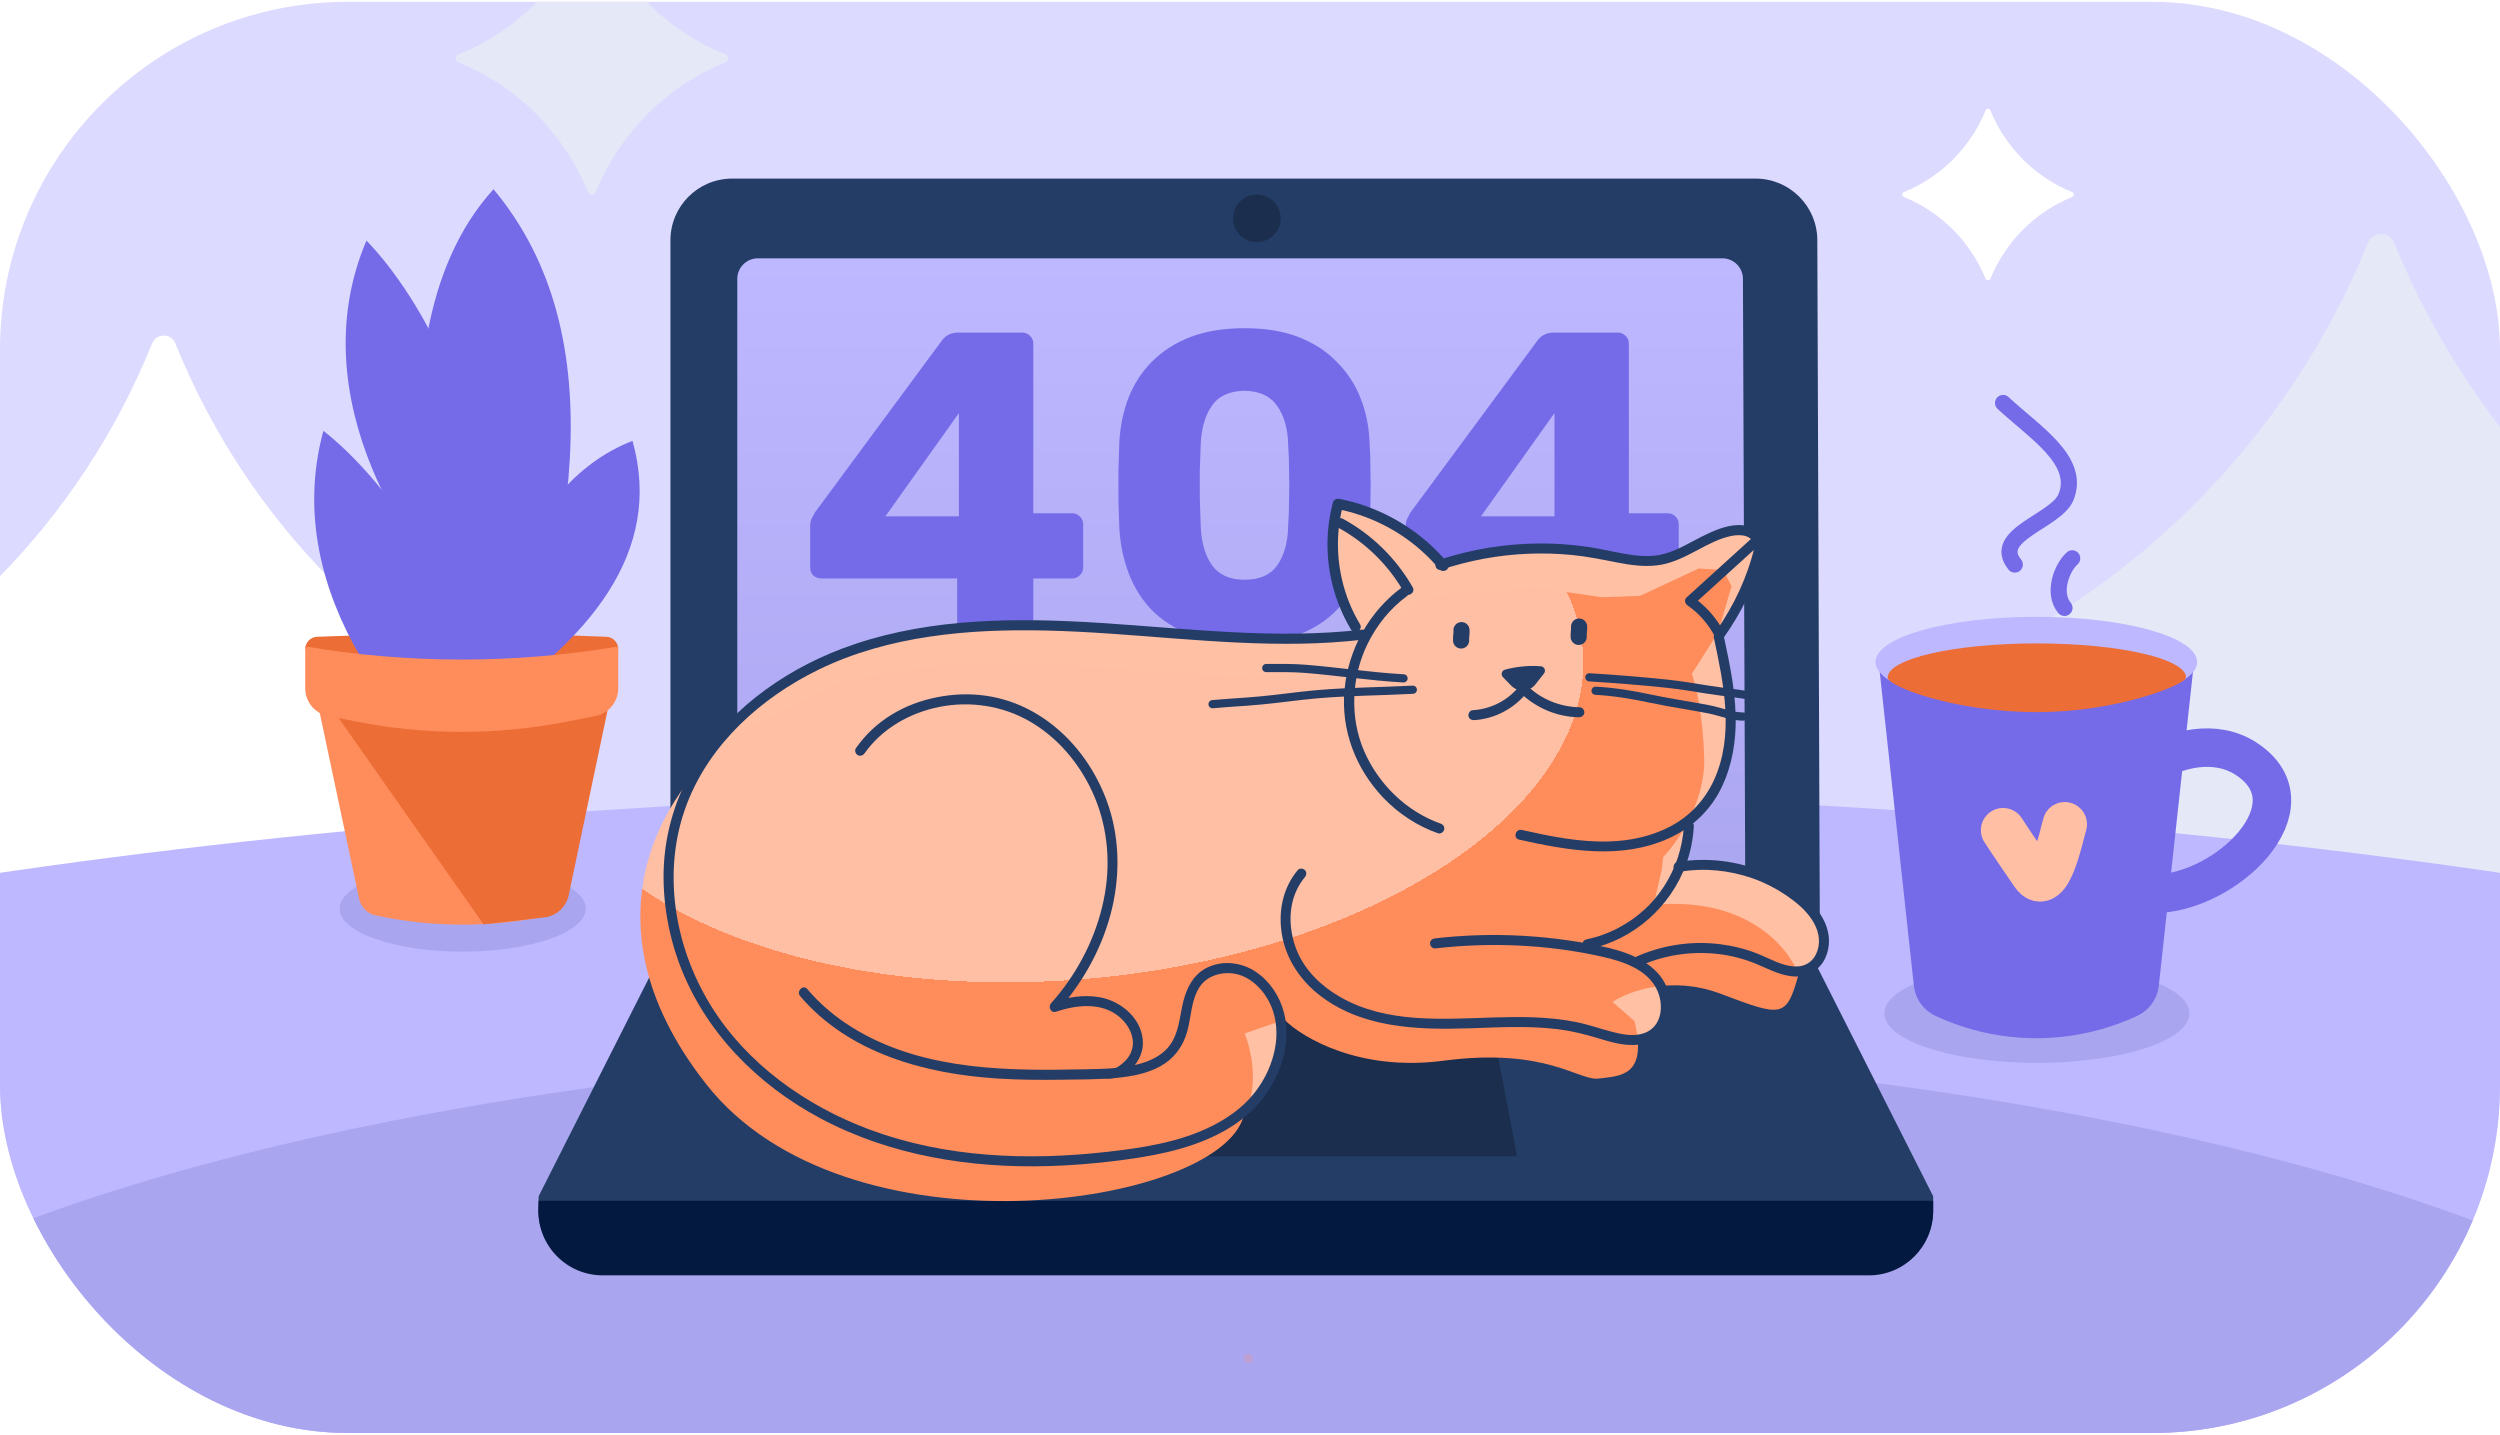 <svg width="690" height="396" viewBox="0 0 690 396" fill="none" xmlns="http://www.w3.org/2000/svg">
<g clip-path="url(#clip0_6543_22158)">
<rect y="0.5" width="690" height="395" rx="96" fill="#DDDAFF"/>
<path d="M549.356 76.925C549.119 77.507 548.255 77.507 548.019 76.925C543.849 66.673 535.711 58.535 525.459 54.366C524.878 54.129 524.878 53.265 525.459 53.029C535.711 48.859 543.849 40.721 548.019 30.469C548.255 29.888 549.119 29.888 549.356 30.469C553.525 40.721 561.663 48.859 571.915 53.029C572.497 53.265 572.497 54.129 571.915 54.366C561.663 58.535 553.525 66.673 549.356 76.925Z" fill="white"/>
<path d="M48.373 317.906C47.248 320.7 43.136 320.7 42.011 317.906C22.167 268.653 -16.562 229.557 -65.353 209.525C-68.121 208.389 -68.12 204.238 -65.353 203.102C-16.562 183.07 22.167 143.974 42.011 94.721C43.136 91.927 47.248 91.927 48.373 94.721C68.217 143.974 106.946 183.07 155.737 203.102C158.504 204.238 158.504 208.389 155.737 209.525C106.946 229.557 68.217 268.653 48.373 317.906Z" fill="white"/>
<path d="M164.432 53.005C164.056 53.928 162.684 53.928 162.308 53.005C155.687 36.724 142.764 23.801 126.483 17.18C125.56 16.804 125.56 15.432 126.483 15.056C142.764 8.435 155.687 -4.488 162.308 -20.769C162.684 -21.692 164.056 -21.692 164.432 -20.769C171.053 -4.488 183.976 8.435 200.257 15.056C201.18 15.432 201.18 16.804 200.257 17.18C183.976 23.801 171.053 36.724 164.432 53.005Z" fill="#E5E8F7"/>
<path d="M660.754 314.381C659.494 317.479 654.892 317.479 653.632 314.381C631.421 259.77 588.071 216.42 533.46 194.209C530.362 192.949 530.362 188.347 533.46 187.087C588.071 164.876 631.421 121.526 653.632 66.914C654.892 63.817 659.494 63.817 660.754 66.914C682.965 121.526 726.315 164.876 780.927 187.087C784.024 188.347 784.024 192.949 780.927 194.209C726.315 216.42 682.965 259.77 660.754 314.381Z" fill="#E5E8F7"/>
<ellipse cx="345" cy="358.138" rx="628.035" ry="140.306" fill="#BDB8FF"/>
<ellipse cx="344.999" cy="421.609" rx="436.507" ry="133.624" fill="#AAA5EF"/>
<path d="M170.637 179.164C141.957 182.862 112.921 182.862 84.241 179.164C84.241 177.326 85.696 175.817 87.533 175.751L127.439 174.316L167.345 175.751C169.182 175.817 170.637 177.326 170.637 179.164Z" fill="#EC6D36"/>
<ellipse cx="33.964" cy="11.879" rx="33.964" ry="11.879" transform="matrix(-1 0 0 1 161.664 238.896)" fill="#AAA5EF"/>
<path d="M133.933 219.369C113.813 205.075 76.711 164.971 89.256 118.905C105.178 131.272 136.404 168.679 133.933 219.369Z" fill="#756BE9"/>
<path d="M131.807 171.993C113.807 155.108 82.473 110.353 101.137 66.409C115.239 80.816 141.116 122.104 131.807 171.993Z" fill="#756BE9"/>
<path d="M134.253 220.851C124.077 187.336 97.131 95.176 136.209 52.223C169.973 92.682 159.273 153.795 134.253 220.851Z" fill="#756BE9"/>
<path d="M130.429 197.755C133.556 178.979 142.149 134.221 174.572 121.682C183.173 152.273 162.834 176.931 130.429 197.755Z" fill="#756BE9"/>
<path d="M170.562 179.397C142.565 187.576 112.618 187.571 84.591 179.493L99.118 248.075C99.605 250.374 101.4 252.172 103.699 252.663C119.513 256.044 135.875 256.047 151.69 252.665C153.995 252.173 155.791 250.366 156.271 248.059L170.562 179.397Z" fill="#FF8D5C"/>
<path d="M167.688 196.052L156.962 247.063C156.271 250.35 153.553 252.824 150.216 253.204L133.454 255.114L91.578 195.503L97.2 194.684L167.688 196.052Z" fill="#EC6D36"/>
<path d="M170.637 178.419C142.041 183.248 112.837 183.248 84.241 178.419V189.969C84.241 193.695 86.879 196.9 90.536 197.618L98.505 199.181C117.612 202.929 137.266 202.929 156.373 199.181L164.342 197.618C167.999 196.9 170.637 193.695 170.637 189.969V178.419Z" fill="#FF8D5C"/>
<g clip-path="url(#clip1_6543_22158)">
<path d="M493.841 251.589L533.554 330.158V333.927C533.554 343.336 525.927 350.963 516.519 350.963H165.609C156.027 350.963 148.33 343.063 148.579 333.485L148.666 330.158L188.379 251.589H493.841Z" fill="#243D66"/>
<path d="M301.799 272.395H409.812L418.72 319.164H292.891L301.799 272.395Z" fill="#1B2E4D"/>
<path d="M484.543 49.292H202.075C192.666 49.292 185.039 56.919 185.039 66.328V251.307C185.039 260.63 192.534 268.222 201.857 268.341L485.01 271.953C494.527 272.074 502.298 264.374 502.263 254.857L501.579 66.266C501.545 56.881 493.928 49.292 484.543 49.292Z" fill="#243D66"/>
<path d="M475.373 71.296H209.171C206.035 71.296 203.492 73.838 203.492 76.975V248.28C203.492 251.39 205.993 253.921 209.102 253.958L475.97 257.197C479.141 257.236 481.729 254.669 481.717 251.498L481.052 76.953C481.04 73.825 478.501 71.296 475.373 71.296Z" fill="url(#paint0_linear_6543_22158)"/>
<path d="M267.196 176.313C266.391 176.313 265.666 176.031 265.022 175.468C264.459 174.905 264.177 174.18 264.177 173.295V159.65H226.624C225.819 159.65 225.095 159.368 224.451 158.805C223.888 158.241 223.606 157.517 223.606 156.631V145.16C223.606 144.436 223.727 143.792 223.968 143.228C224.29 142.584 224.612 141.981 224.934 141.417L260.071 93.843C261.118 92.474 262.607 91.79 264.539 91.79H282.048C282.933 91.79 283.657 92.072 284.221 92.635C284.865 93.199 285.187 93.923 285.187 94.809V141.659H295.813C296.779 141.659 297.543 141.981 298.107 142.625C298.67 143.188 298.952 143.872 298.952 144.677V156.631C298.952 157.517 298.63 158.241 297.986 158.805C297.423 159.368 296.738 159.65 295.933 159.65H285.187V173.295C285.187 174.18 284.865 174.905 284.221 175.468C283.657 176.031 282.933 176.313 282.048 176.313H267.196ZM244.374 142.504H264.66V114.008L244.374 142.504ZM343.465 177.521C337.669 177.521 332.638 176.716 328.371 175.106C324.105 173.415 320.563 171.121 317.745 168.223C315.008 165.325 312.915 161.944 311.466 158.08C310.018 154.216 309.172 150.071 308.931 145.643C308.85 143.47 308.77 141.015 308.689 138.278C308.689 135.46 308.689 132.643 308.689 129.825C308.77 126.928 308.85 124.352 308.931 122.098C309.172 117.67 310.018 113.565 311.466 109.781C312.996 105.918 315.169 102.577 317.987 99.759C320.885 96.862 324.427 94.608 328.613 92.998C332.879 91.388 337.83 90.583 343.465 90.583C349.18 90.583 354.131 91.388 358.316 92.998C362.502 94.608 366.004 96.862 368.821 99.759C371.719 102.577 373.933 105.918 375.463 109.781C376.992 113.565 377.837 117.67 377.998 122.098C378.159 124.352 378.24 126.928 378.24 129.825C378.32 132.643 378.32 135.46 378.24 138.278C378.24 141.015 378.159 143.47 377.998 145.643C377.837 150.071 376.992 154.216 375.463 158.08C374.014 161.944 371.88 165.325 369.063 168.223C366.326 171.121 362.824 173.415 358.558 175.106C354.372 176.716 349.341 177.521 343.465 177.521ZM343.465 160.012C347.65 160.012 350.669 158.684 352.521 156.028C354.453 153.291 355.459 149.628 355.539 145.04C355.7 142.705 355.781 140.25 355.781 137.674C355.861 135.098 355.861 132.522 355.781 129.946C355.781 127.37 355.7 124.996 355.539 122.822C355.459 118.395 354.453 114.813 352.521 112.076C350.669 109.339 347.65 107.93 343.465 107.849C339.279 107.93 336.26 109.339 334.408 112.076C332.557 114.813 331.551 118.395 331.39 122.822C331.309 124.996 331.229 127.37 331.148 129.946C331.148 132.522 331.148 135.098 331.148 137.674C331.229 140.25 331.309 142.705 331.39 145.04C331.551 149.628 332.597 153.291 334.529 156.028C336.461 158.684 339.44 160.012 343.465 160.012ZM431.572 176.313C430.767 176.313 430.043 176.031 429.399 175.468C428.835 174.905 428.554 174.18 428.554 173.295V159.65H391.001C390.196 159.65 389.472 159.368 388.828 158.805C388.264 158.241 387.983 157.517 387.983 156.631V145.16C387.983 144.436 388.103 143.792 388.345 143.228C388.667 142.584 388.989 141.981 389.311 141.417L424.448 93.843C425.495 92.474 426.984 91.79 428.916 91.79H446.424C447.31 91.79 448.034 92.072 448.598 92.635C449.242 93.199 449.564 93.923 449.564 94.809V141.659H460.19C461.155 141.659 461.92 141.981 462.484 142.625C463.047 143.188 463.329 143.872 463.329 144.677V156.631C463.329 157.517 463.007 158.241 462.363 158.805C461.799 159.368 461.115 159.65 460.31 159.65H449.564V173.295C449.564 174.18 449.242 174.905 448.598 175.468C448.034 176.031 447.31 176.313 446.424 176.313H431.572ZM408.751 142.504H429.037V114.008L408.751 142.504Z" fill="#756BE9"/>
<path d="M148.604 333.786L148.666 331.413H533.554V334.252C533.554 344.052 525.609 351.997 515.809 351.997H166.343C156.36 351.997 148.341 343.765 148.604 333.786Z" fill="#03193F"/>
<g opacity="0.2">
<path d="M344.54 376.254C346.217 376.254 346.217 373.649 344.54 373.649C342.862 373.649 342.862 376.254 344.54 376.254Z" fill="#FF8D5C"/>
</g>
<path d="M353.373 176.536L376.392 175.403L371.951 169.393L368.054 152.133L369.724 138.771L387.714 145.213L399.036 155.78L406.583 153.516C413.376 153.012 427.263 151.931 428.471 151.629C429.679 151.327 443.063 153.264 449.604 154.27L460.171 153.893L476.398 146.345L483.191 146.723L485.455 151.251L481.681 164.082L474.511 175.403C475.517 178.171 477.605 186.725 477.907 198.801C478.209 210.877 470.486 221.946 466.586 225.972L466.209 229.368L463.944 239.18C489.606 236.765 501.305 251.004 503.946 258.426C500.55 270.502 499.418 270.125 482.436 263.709C468.85 258.577 456.9 263.08 452.623 265.974L458.661 271.257C462.435 286.729 454.51 286.352 448.849 287.107C443.189 287.861 434.509 278.427 405.828 282.201C382.884 285.22 367.085 275.911 362.053 270.88L351.109 274.653C355.336 286.126 352.618 294.78 350.73 297.673C343.561 322.58 240.915 337.675 202.422 288.616C165.743 241.87 193.113 204.587 211.102 192.008L240.16 177.29L271.482 172.384L308.087 173.517L353.373 176.536Z" fill="#FFC0A4"/>
<g filter="url(#filter0_d_6543_22158)">
<path d="M353.373 176.536L376.392 175.403L399.036 155.78L406.583 153.516C413.376 153.012 427.263 151.931 428.471 151.629C429.679 151.327 443.063 153.264 449.604 154.27L460.171 153.893L476.398 146.345L483.191 146.723L485.455 151.251L481.681 164.082L474.511 175.403C475.517 178.171 477.605 186.725 477.907 198.801C478.209 210.877 470.486 221.946 466.586 225.972L466.209 229.368L463.944 239.18C489.606 236.765 501.305 251.004 503.946 258.426C500.55 270.502 499.418 270.125 482.436 263.709C468.85 258.577 456.9 263.08 452.623 265.974L458.661 271.257C462.435 286.729 454.51 286.352 448.849 287.107C443.189 287.861 434.509 278.427 405.828 282.201C382.884 285.22 367.085 275.911 362.053 270.88L351.109 274.653C355.336 286.126 352.618 294.78 350.73 297.673C343.561 322.58 240.915 337.675 202.422 288.616C165.743 241.87 193.113 204.587 211.102 192.008L240.16 177.29L271.482 172.384L308.087 173.517L353.373 176.536Z" fill="url(#paint1_radial_6543_22158)"/>
</g>
<path d="M397.863 157.213C405.636 154.637 413.736 153.152 421.919 152.83C425.941 152.675 429.969 152.792 433.975 153.185C437.98 153.578 442.124 154.42 446.18 155.218C450.235 156.016 454.524 156.631 458.695 155.828C462.202 155.152 465.421 153.462 468.552 151.805C471.682 150.149 474.552 148.592 477.898 147.911C480.436 147.395 484.17 147.661 484.07 151.046C484.042 152.022 483.76 152.974 483.483 153.905C483.161 155.002 482.807 156.088 482.43 157.168C481.743 159.135 480.967 161.069 480.098 162.964C478.258 166.969 476.037 170.792 473.482 174.388C473.05 174.997 473.372 175.928 473.981 176.282C474.674 176.687 475.444 176.399 475.876 175.784C480.541 169.213 484.231 161.75 486.353 153.961C486.89 151.988 487.167 149.805 486.136 147.944C485.35 146.514 483.876 145.6 482.325 145.207C478.807 144.326 475.078 145.617 471.887 147.041C468.696 148.465 465.615 150.415 462.335 151.805C460.646 152.52 458.851 153.085 457.028 153.318C454.95 153.584 452.817 153.473 450.745 153.207C446.435 152.653 442.219 151.495 437.908 150.891C433.598 150.287 429.492 149.994 425.254 149.999C415.719 150.01 406.173 151.545 397.126 154.548C395.442 155.107 396.162 157.783 397.863 157.218V157.213Z" fill="#243D66"/>
<path d="M399.373 155.151C393.51 148.143 385.716 142.817 377.078 139.719C374.661 138.85 372.181 138.176 369.66 137.69C368.903 137.542 368.093 137.896 367.879 138.69C365.468 147.795 365.983 157.631 369.336 166.444C370.296 168.965 371.464 171.405 372.857 173.72C373.805 175.297 376.309 173.863 375.355 172.279C370.758 164.627 368.706 155.648 369.406 146.778C369.602 144.297 370.036 141.851 370.672 139.45L368.891 140.451C377.465 142.108 385.542 146.035 392.07 151.778C393.961 153.442 395.718 155.248 397.332 157.179C397.829 157.774 398.858 157.688 399.378 157.179C399.974 156.591 399.876 155.756 399.378 155.156L399.373 155.151Z" fill="#243D66"/>
<path d="M473.026 176.022C475.774 188.831 478.755 203.003 472.982 215.458C470.472 220.865 466.433 225.181 461.181 228.001C455.929 230.821 449.962 232.073 444.051 232.245C435.918 232.478 427.906 230.832 420.006 229.065C418.272 228.677 417.529 231.348 419.269 231.735C432.843 234.782 447.447 237.348 460.622 231.364C466.345 228.766 471.165 224.527 474.262 219.037C477.359 213.547 478.816 207.042 479.027 200.693C479.309 192.111 477.492 183.629 475.702 175.291C475.331 173.551 472.655 174.288 473.032 176.028L473.026 176.022Z" fill="#243D66"/>
<path d="M406.903 198.752C412.641 198.415 418.072 195.466 421.596 190.95L419.402 191.02C423.754 195.307 429.627 197.878 435.759 197.964C436.509 197.976 437.195 197.508 437.271 196.72C437.34 196.019 436.778 195.219 436.027 195.207C430.663 195.129 425.384 193.039 421.544 189.258C420.899 188.622 419.942 188.567 419.35 189.328C416.233 193.321 411.462 195.723 406.423 196.022C405.678 196.066 405.18 196.947 405.292 197.626C405.431 198.43 406.146 198.801 406.896 198.757L406.903 198.752Z" fill="#243D66"/>
<path d="M475.627 174.15C473.605 170.355 470.68 167.136 467.151 164.693L467.433 166.87C473.35 161.496 479.267 156.127 485.184 150.753C486.508 149.551 484.542 147.595 483.223 148.792C477.306 154.166 471.389 159.535 465.472 164.909C464.768 165.551 465.056 166.604 465.755 167.086C468.896 169.263 471.444 172.183 473.239 175.546C474.082 177.119 476.469 175.723 475.633 174.15H475.627Z" fill="#243D66"/>
<path d="M389.918 162.105C385.408 154.183 378.688 147.573 370.677 143.202C369.109 142.349 367.713 144.736 369.281 145.595C376.893 149.745 383.237 155.967 387.525 163.501C388.406 165.053 390.799 163.657 389.918 162.105Z" fill="#243D66"/>
<path d="M386.924 162.127C377.866 168.764 372.115 179.258 371.085 190.41C370.054 201.563 374.226 212.206 381.744 220.129C385.938 224.544 391.135 227.957 396.875 229.985C397.578 230.234 398.393 229.702 398.581 229.015C398.792 228.245 398.321 227.569 397.612 227.309C389.386 224.278 390.072 227.479 396.875 229.985L397.612 227.314C388.165 223.973 380.448 216.417 376.486 207.258C372.525 198.1 372.941 186.959 377.412 177.79C379.944 172.593 383.644 167.944 388.321 164.521C388.924 164.077 389.224 163.318 388.819 162.626C388.47 162.033 387.528 161.684 386.924 162.127Z" fill="#243D66"/>
<path d="M464.732 228.057C464.388 233.968 462.46 239.73 459.236 244.694C456.011 249.659 451.817 253.337 446.814 256.019C443.978 257.537 440.947 258.623 437.806 259.299C436.066 259.67 436.803 262.34 438.543 261.969C450.848 259.332 461.058 250.357 465.358 238.556C466.588 235.187 467.291 231.641 467.496 228.062C467.601 226.284 464.831 226.29 464.726 228.062L464.732 228.057Z" fill="#243D66"/>
<path d="M463.65 240.606C470.381 239.47 477.373 240.185 483.8 242.451C487.019 243.586 490.083 245.149 492.908 247.06C495.734 248.972 498.338 251.127 500.149 253.914C501.773 256.412 502.554 259.332 501.662 262.246C500.77 265.16 498.487 266.822 495.534 266.75C491.966 266.667 488.631 264.662 485.412 263.343C482.021 261.958 478.465 261.083 474.841 260.612C466.647 259.559 458.231 260.9 450.763 264.435C450.087 264.756 449.91 265.725 450.264 266.329C450.669 267.022 451.483 267.149 452.159 266.828C458.968 263.604 466.669 262.457 474.138 263.299C477.816 263.714 481.479 264.673 484.891 266.102C488.304 267.532 491.883 269.515 495.756 269.521C499.257 269.521 502.371 267.559 503.806 264.357C505.241 261.155 505.058 257.759 503.684 254.639C502.216 251.293 499.529 248.617 496.681 246.401C493.833 244.185 490.581 242.257 487.174 240.811C479.534 237.57 471.096 236.545 462.907 237.93C462.171 238.057 461.755 238.966 461.938 239.636C462.154 240.417 462.902 240.728 463.644 240.606H463.65Z" fill="#243D66"/>
<path d="M396.069 261.769C411.387 260.013 427.133 260.65 442.197 264.052C447.771 265.31 454.341 267.393 457.161 272.844C459.405 277.183 458.846 283.543 453.555 285.227C450.735 286.125 447.665 285.504 444.884 284.773C441.505 283.886 438.219 282.712 434.784 282.041C427.288 280.573 419.615 280.584 412.008 280.823C397.819 281.271 382.523 282.485 369.741 275.088C364.622 272.124 360.062 267.753 357.857 262.168C355.796 256.944 355.453 250.722 357.929 245.564C358.522 244.329 359.259 243.154 360.145 242.101C360.627 241.531 360.705 240.705 360.145 240.14C359.652 239.647 358.672 239.564 358.184 240.14C353.996 245.104 352.743 251.697 353.818 258.008C354.893 264.318 358.511 270.013 363.475 274.097C375.342 283.842 391.226 284.291 405.847 283.803C413.864 283.537 421.925 283.088 429.914 284.053C433.671 284.507 437.294 285.41 440.912 286.507C444.147 287.487 447.521 288.512 450.934 288.418C454.347 288.324 457.328 287.017 459.294 284.335C460.923 282.113 461.433 279.177 461.101 276.479C460.729 273.498 459.499 270.673 457.444 268.462C455.106 265.947 452.048 264.274 448.862 263.082C445.676 261.891 442.203 261.166 438.812 260.528C434.745 259.764 430.64 259.182 426.524 258.767C418.357 257.947 410.119 257.836 401.93 258.434C399.974 258.578 398.019 258.767 396.069 258.988C395.326 259.071 394.683 259.564 394.683 260.373C394.683 261.055 395.321 261.847 396.069 261.758V261.769Z" fill="#243D66"/>
<path d="M376.129 173.768C351.962 176.571 327.707 173.452 303.568 171.917C280.941 170.477 257.572 170.488 235.843 177.795C218.413 183.657 202.136 194.704 192.252 210.45C187.216 218.472 184.152 227.569 183.349 237.01C182.546 246.451 184.091 256.894 187.548 266.124C194.535 284.773 209.05 299.405 226.463 308.679C245.766 318.962 267.844 322.475 289.534 321.837C295.374 321.666 301.202 321.2 307.003 320.508C312.122 319.893 317.241 319.156 322.266 317.965C331.729 315.727 341.524 311.677 347.868 303.998C353.386 297.322 356.594 288.064 354.367 279.46C353.209 274.972 350.505 270.861 346.649 268.252C342.793 265.642 337.729 264.977 333.408 266.944C329.086 268.911 327.142 273.382 326.25 277.903C325.413 282.158 324.964 286.701 321.662 289.87C318.781 292.64 314.709 293.781 310.859 294.391C306.044 295.155 301.086 295.078 296.221 295.172C274.708 295.604 251.727 294.784 233.278 282.319C229.383 279.687 225.854 276.557 222.807 272.978C221.649 271.62 219.699 273.587 220.846 274.939C234.275 290.707 255.423 296.419 275.34 297.676C281.191 298.047 287.052 298.086 292.914 298.003C297.95 297.931 303.03 297.964 308.05 297.504C312.216 297.122 316.482 296.358 320.194 294.324C323.995 292.241 326.51 288.862 327.668 284.712C328.826 280.562 328.732 275.958 331.142 272.34C333.552 268.723 338.76 267.736 342.754 269.304C346.749 270.872 349.951 274.811 351.325 278.956C352.605 282.817 352.555 286.978 351.563 290.895C350.516 295.045 348.483 298.978 345.729 302.253C342.699 305.854 338.815 308.602 334.632 310.718C325.679 315.239 315.446 316.796 305.579 317.909C283.689 320.386 260.974 319.527 240.142 311.81C222.474 305.261 206.114 293.665 196.136 277.449C186.047 261.055 182.618 240.223 189.554 221.974C195.925 205.225 210.153 192.494 225.993 184.793C245.356 175.38 267.473 173.54 288.703 174.028C312.189 174.565 335.541 178.078 359.059 177.657C364.76 177.557 370.461 177.214 376.129 176.554C376.877 176.466 377.503 175.978 377.514 175.169C377.52 174.488 376.871 173.695 376.129 173.784V173.768Z" fill="#243D66"/>
<path d="M238.634 207.907C243.482 201.025 251.21 196.687 259.377 195.086C267.748 193.446 276.557 194.765 283.987 198.981C291.837 203.436 297.871 210.605 301.583 218.771C305.522 227.436 306.574 237.193 304.968 246.55C303.25 256.561 298.807 266.08 292.508 274.03C291.721 275.022 290.912 275.986 290.07 276.928C289.228 277.869 290.02 279.709 291.416 279.243C296.951 277.387 303.832 276.534 308.713 280.473C310.635 282.025 312.109 284.135 312.569 286.59C312.996 288.839 312.231 291.083 310.647 292.723C308.896 294.535 305.936 296.301 303.57 295.409C302.872 295.143 302.552 294.845 302.364 295.521C302.148 296.296 302.63 296.961 303.333 297.227C309.178 299.421 315.417 293.803 315.444 287.975C315.478 281.371 309.555 276.274 303.416 275.221C299.128 274.484 294.757 275.199 290.668 276.573L292.014 278.889C299.117 270.883 304.441 261.199 306.918 250.755C309.273 240.799 308.951 230.251 305.317 220.638C301.926 211.668 295.998 203.652 288.025 198.25C280.053 192.848 271.017 190.815 261.831 191.923C252.645 193.031 244.241 196.964 238.312 203.823C237.57 204.682 236.872 205.585 236.218 206.51C235.786 207.12 236.107 208.051 236.717 208.405C237.409 208.81 238.179 208.521 238.612 207.907H238.634Z" fill="#243D66"/>
<path d="M389.939 190.363C381.063 190.838 372.139 190.843 363.283 191.63C358.118 192.088 352.983 192.858 347.818 193.339C343.435 193.748 339.039 193.955 334.664 194.352" stroke="#243D66" stroke-width="2.264" stroke-linecap="round"/>
<path d="M387.375 187.229C378.363 186.737 369.349 185.332 360.339 184.601C356.722 184.308 353.108 184.38 349.48 184.38" stroke="#243D66" stroke-width="2.264" stroke-linecap="round"/>
<path d="M438.668 186.944C445.78 187.389 452.903 187.935 459.99 188.686C463.822 189.092 467.614 189.742 471.418 190.348C475.968 191.071 480.591 191.463 485.111 192.358C488.864 193.101 492.532 194.284 496.223 195.207" stroke="#243D66" stroke-width="2.264" stroke-linecap="round"/>
<path d="M440.375 190.648C445.427 190.914 450.471 191.744 455.413 192.801C460.802 193.953 466.261 194.725 471.669 195.777C474.744 196.374 477.988 197.771 481.119 197.771" stroke="#243D66" stroke-width="2.264" stroke-linecap="round"/>
<path d="M435.83 172.927C435.901 173.909 435.651 174.828 435.72 175.781" stroke="#243D66" stroke-width="4.454" stroke-linecap="round"/>
<path d="M403.373 173.917C403.444 174.899 403.194 175.819 403.263 176.771" stroke="#243D66" stroke-width="4.454" stroke-linecap="round"/>
<path d="M423.794 188.878L426.144 185.878C426.754 185.101 426.248 183.958 425.263 183.885C421.95 183.641 418.596 183.961 415.388 184.821C414.47 185.067 414.146 186.212 414.809 186.892L417.098 189.241C418.98 191.171 422.132 191.001 423.794 188.878Z" fill="#243D66"/>
<circle cx="346.897" cy="60.266" r="6.569" fill="#1B2E4D"/>
</g>
<ellipse cx="562.174" cy="279.688" rx="42.1" ry="13.661" fill="#AAA5EF"/>
<path d="M605.598 182.288C577.781 194.239 546.277 194.239 518.46 182.288L528.227 272.044C528.623 275.677 530.888 278.84 534.201 280.383C551.842 288.603 572.215 288.603 589.857 280.383C593.169 278.84 595.435 275.677 595.83 272.044L605.598 182.288Z" fill="#756BE9"/>
<path d="M592.914 211.673C600.277 206.531 611.505 203.874 619.994 209.451C639.582 222.321 614.267 246.701 594.426 246.701" stroke="#756BE9" stroke-width="10.623" stroke-linecap="round"/>
<ellipse cx="44.377" cy="12.474" rx="44.377" ry="12.474" transform="matrix(-1 0 0 1 606.402 170.24)" fill="#BDB8FF"/>
<path d="M520.99 187.017C520.99 189.398 539.427 196.547 562.171 196.547C584.914 196.547 603.352 188.784 603.352 187.017C603.352 181.806 584.914 177.582 562.171 177.582C539.427 177.582 520.99 181.806 520.99 187.017Z" fill="#EC6D36"/>
<path d="M556.086 155.823C549.416 147.598 567.499 143.887 570.221 137.191C574.337 127.064 561.455 119.263 552.848 111.223" stroke="#756BE9" stroke-width="4.454" stroke-linecap="round"/>
<path d="M552.852 229.127C555.516 233.223 558.264 237.181 561.003 241.21C565.612 247.987 569.052 229.983 569.883 227.49" stroke="#FFBFA4" stroke-width="12.249" stroke-linecap="round"/>
<path d="M569.802 167.785C566.435 163.744 568.955 156.778 571.93 154.091" stroke="#756BE9" stroke-width="4.454" stroke-linecap="round"/>
</g>
<defs>
<filter id="filter0_d_6543_22158" x="176.738" y="146.345" width="327.208" height="185.149" filterUnits="userSpaceOnUse" color-interpolation-filters="sRGB">
<feFlood flood-opacity="0" result="BackgroundImageFix"/>
<feColorMatrix in="SourceAlpha" type="matrix" values="0 0 0 0 0 0 0 0 0 0 0 0 0 0 0 0 0 0 127 0" result="hardAlpha"/>
<feOffset dx="-7.548" dy="10.566"/>
<feComposite in2="hardAlpha" operator="out"/>
<feColorMatrix type="matrix" values="0 0 0 0 0 0 0 0 0 0 0 0 0 0 0 0 0 0 0.25 0"/>
<feBlend mode="normal" in2="BackgroundImageFix" result="effect1_dropShadow_6543_22158"/>
<feBlend mode="normal" in="SourceGraphic" in2="effect1_dropShadow_6543_22158" result="shape"/>
</filter>
<linearGradient id="paint0_linear_6543_22158" x1="342.616" y1="71.296" x2="342.616" y2="257.267" gradientUnits="userSpaceOnUse">
<stop stop-color="#BDB8FF"/>
<stop offset="1" stop-color="#AAA5EF"/>
</linearGradient>
<radialGradient id="paint1_radial_6543_22158" cx="0" cy="0" r="1" gradientUnits="userSpaceOnUse" gradientTransform="translate(300.984 181.068) rotate(85.27) scale(140.338 256.96)">
<stop offset="0.56" stop-color="#FFBFA4"/>
<stop offset="0.56" stop-color="#FF8D5C"/>
</radialGradient>
<clipPath id="clip0_6543_22158">
<rect y="0.5" width="690" height="395" rx="96" fill="white"/>
</clipPath>
<clipPath id="clip1_6543_22158">
<rect width="491.191" height="360.586" fill="white" transform="translate(91.34 49.292)"/>
</clipPath>
</defs>
</svg>
